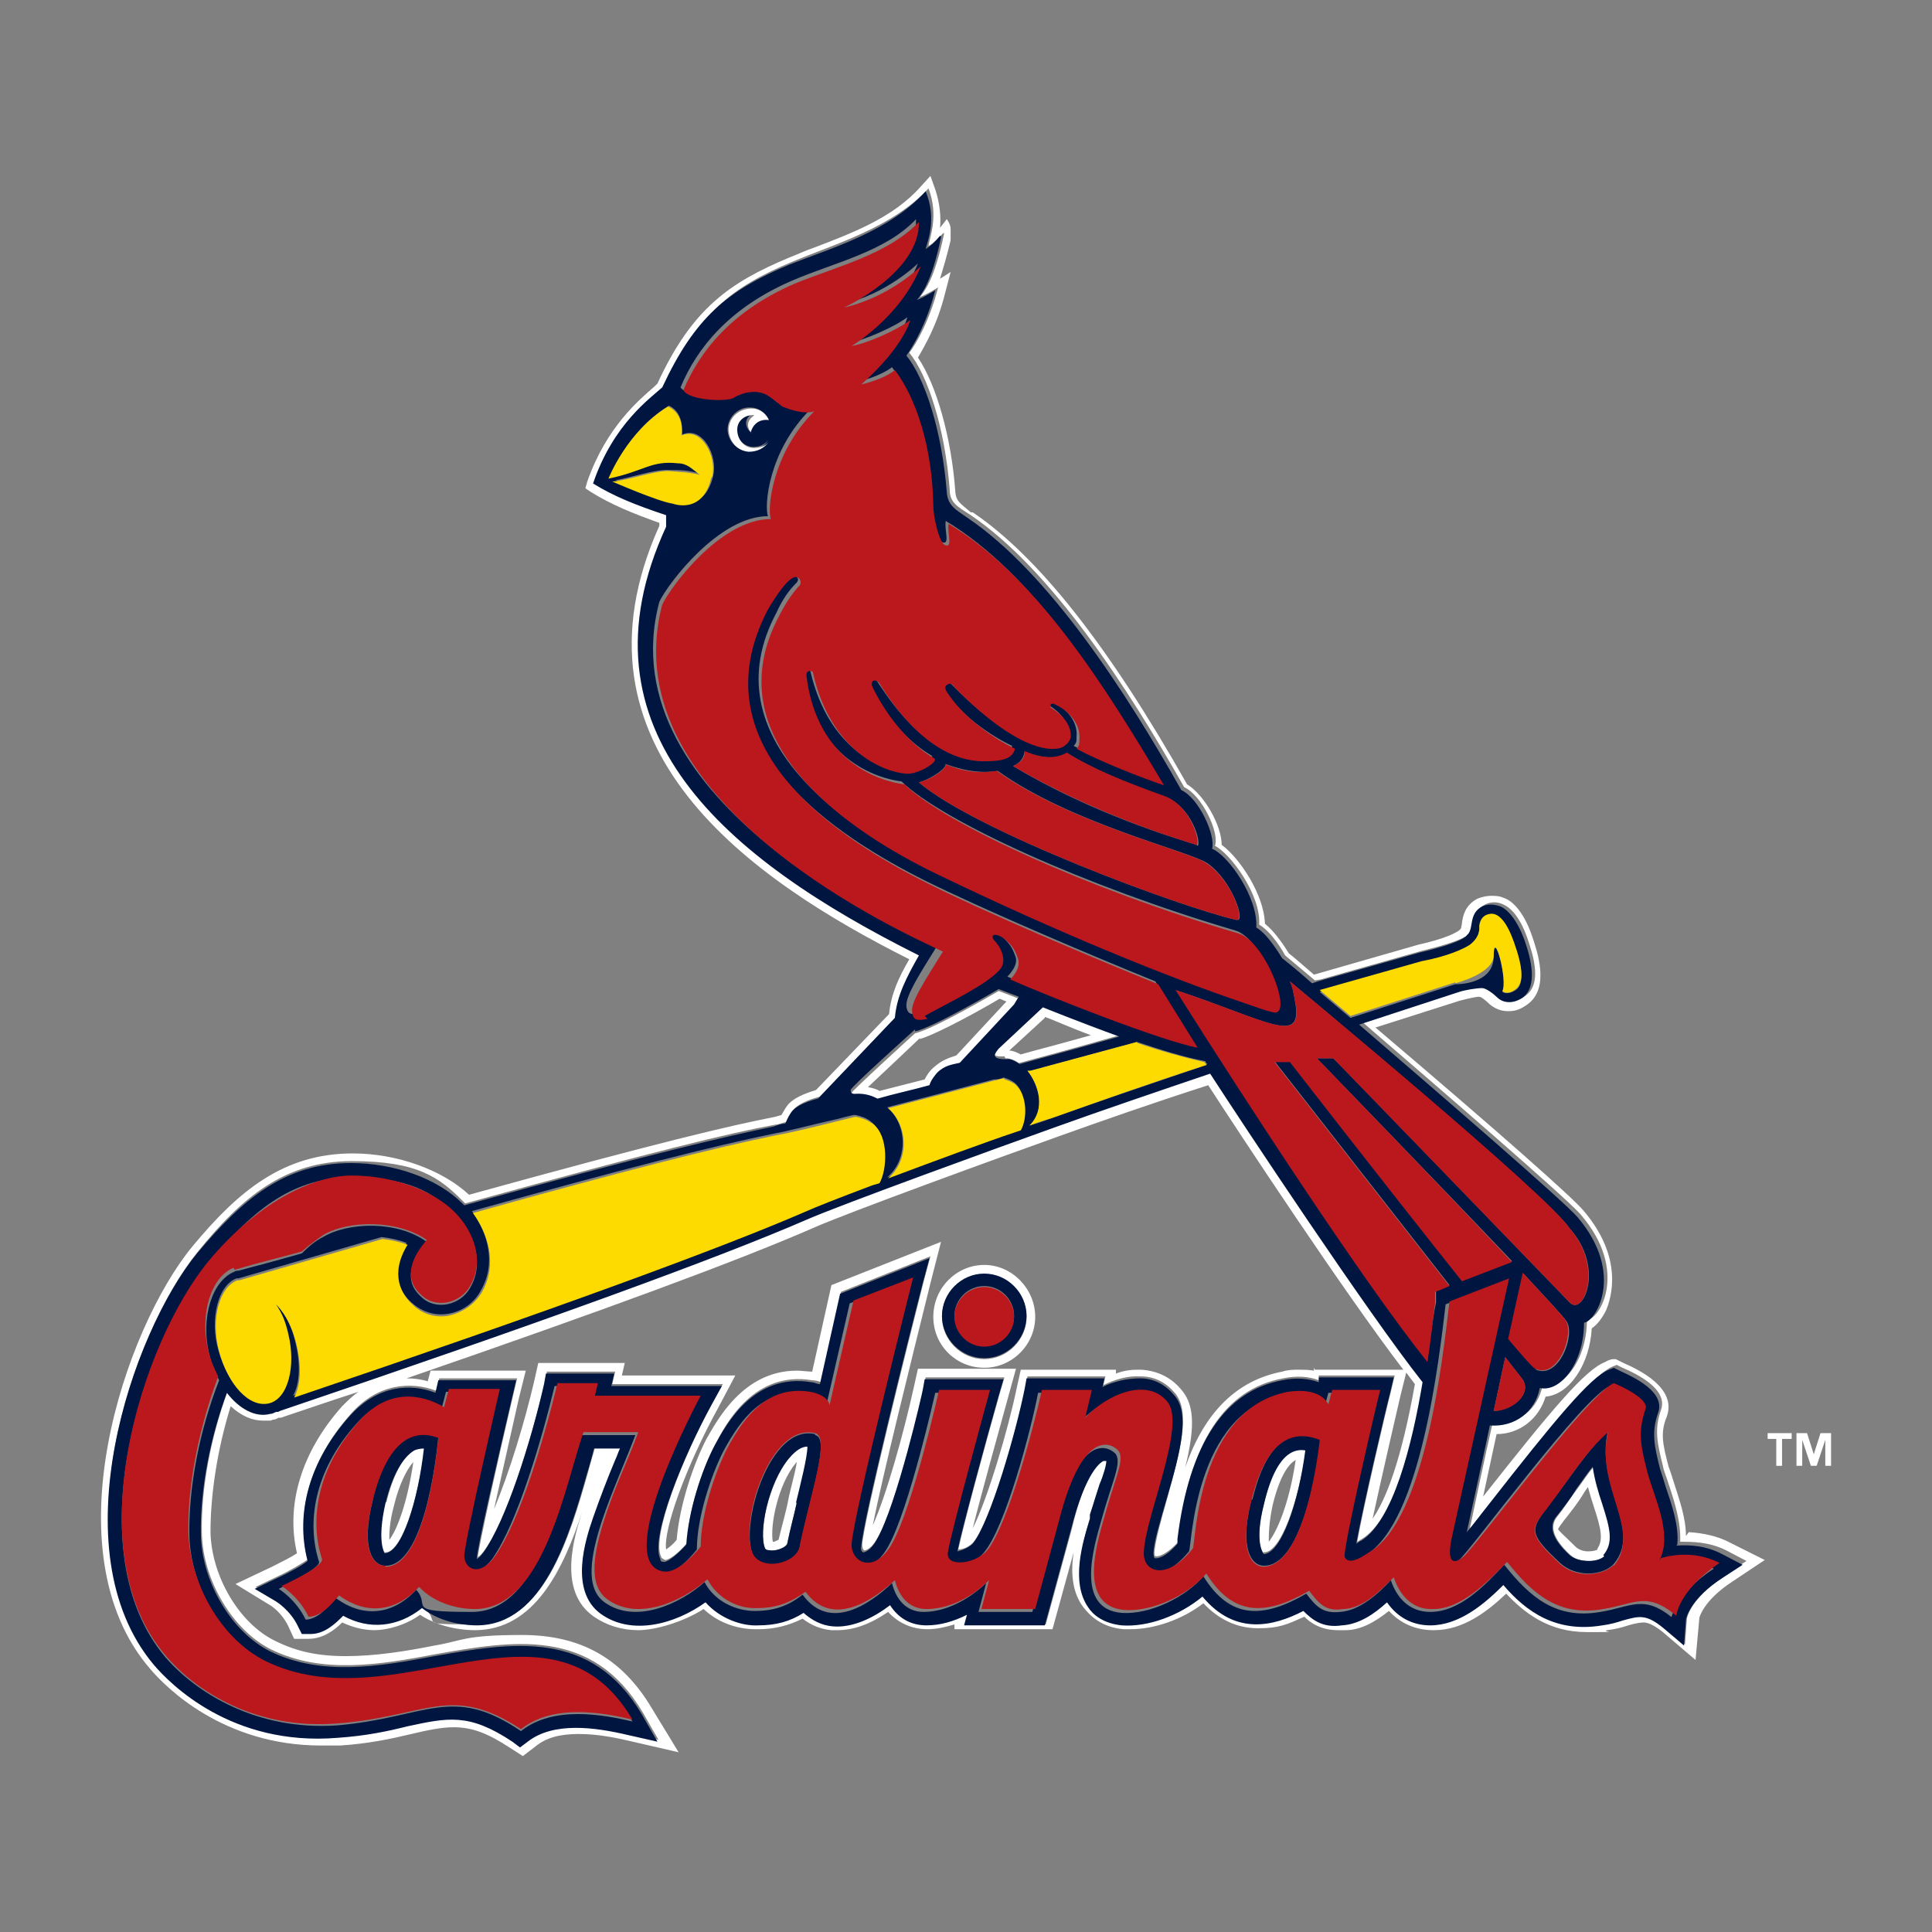 <svg viewBox="0 0 201 201" version="1.1" xmlns="http://www.w3.org/2000/svg">
  <rect x="0" y="0" width="201" height="201" fill="#808080" stroke="none"/>
  <defs>
    <style>
      .cls-1 {
        fill: none;
      }

      .cls-2 {
        fill: #001641;
      }

      .cls-3 {
        fill: #fff;
      }

      .cls-4 {
        fill: #fddb00;
      }

      .cls-5 {
        fill: #bb181d;
      }
    </style>
  </defs>
  
  <g>
    <g id="Layer_2">
      <g id="Layer_1-2">
        <g id="st._louis_cardinals">
          <path d="M132.4,156.6c-.5,1.9-.5,3.1-.4,3.7.8-.9,2.1-3.8,2.8-8.5-.6.4-1.5,1.4-2.4,4.7h0Z" class="cls-1"></path>
          <path d="M165.3,154.8c-.1.2-.3.4-.4.6-.7.9-1.4,1.9-2.1,2.9-.3.3-.6.7-.6.9,0,.2.9.9,1.8,1.8.3.3.8.5,1.3.5s.9-.1,1-.2c.6-.9.4-2-.4-4.4-.2-.6-.4-1.3-.6-2h0Z" class="cls-1"></path>
          <path d="M96.1,112.3c.2-.4.5-.9,1-1.3.8-.7,1.4-.9,2.3-1.1h0c0,0,5.2-5.6,5.2-5.6l-.7-.3c-1.5.9-6.4,3.6-8.3,4.2-1.8,1.6-4.2,3.8-5.4,5.1.5,0,.9.2,1.2.4,1.5-.4,3.1-.8,4.7-1.2h0Z" class="cls-1"></path>
          <path d="M40.5,160.2c.7-1.1,1.8-3.9,2.5-8.1-.8.8-1.5,2.4-2,4.5-.5,1.9-.5,3-.5,3.6Z" class="cls-1"></path>
          <path d="M113.5,107.7c-2.2-.8-4-1.5-4.8-1.9l-3.7,3.4c.4,0,.8.2,1.2.4,1-.3,3.4-.9,7.3-2h0Z" class="cls-1"></path>
          <path d="M80.3,160.4h0c.3,0,.5-.1.6-.2.3-1.4.6-2.7,1-4.1.3-1.1.7-2.7.9-4,0,0,0,0-.1.1-2,2.3-2.8,6.6-2.4,8.2h0Z" class="cls-1"></path>
          <path d="M110.3,118.1c-5.6,2-22.4,8.1-25.7,9.6-7.7,3.4-21.8,8.6-42.2,15.6h0c.7,0,1.5,0,2.2.3l.3-1.1h9.9l-.7,2.8c-1,4.4-2,8.5-2.6,11.6,1.6-3.8,3.2-9,4.2-13.4l.4-1.8h9l-.3,1.3h11.8l-1.8,3.4c-3.3,6-5.7,12.6-5.4,14.7.3-.2.7-.5,1.1-1,.2-3.7,1.7-8,3.1-10.5,1-1.9,3.8-7.1,9.4-7.1s1.1,0,1.6.1c0,0,0,0,0,0l2-9,11.4-4.5-1.1,4.3c-2.1,8.1-5,20.1-6,25.2,1.4-3,3.1-9.5,4.3-14.5l.4-1.8h10.2l-.8,2.9c-1.1,4-2.8,10-3.7,13.7,1.6-3,3.7-10.3,4.6-14.7l.4-1.8h10v.4c.7-.2,1.5-.4,2.2-.4h.3c1.8,0,3.3.8,4.3,2.2,1.4,1.7,1.2,4.3.3,8,1.9-5.8,5.3-9.1,10-10,.6-.1,1.1-.2,1.7-.2s1,0,1.5.1v-.3h9.3c-6.1-8.2-17.1-24.9-20.2-29.6-6.2,2.1-11.2,3.8-15.5,5.3h0ZM102.4,142.3c-2.9,0-5.3-2.4-5.3-5.3s2.4-5.4,5.3-5.4,5.3,2.4,5.3,5.4-2.4,5.3-5.3,5.3Z" class="cls-1"></path>
          <path d="M147.2,144c-.3-.4-.6-.8-.9-1.2l-.6,2.4c-.3,1.3-1.9,8.2-2.9,12.8,1.4-2,3-6,4.4-14h0Z" class="cls-1"></path>
          <path d="M88.9,114c1.2,0,2,.2,2.4.5,1.8-.5,3.7-.9,5.4-1.4.2-.4.5-1,.9-1.4.6-.6,1.1-.7,2.1-.9.2,0,.3-.2.4-.3l5.4-5.8.3-.5.2-.3-2.1-.8s-6.8,4-8.7,4.4c0,0-6.7,6.1-6.7,6.3,0,.3.3.4.4.4h0ZM95.7,108.1c2-.6,6.8-3.3,8.3-4.2l.7.3-5.2,5.6h0c-.9.3-1.5.5-2.3,1.2-.5.4-.8.9-1,1.3-1.6.4-3.1.8-4.7,1.2-.3-.2-.7-.3-1.2-.4,1.3-1.2,3.6-3.4,5.4-5.1h0Z" class="cls-3"></path>
          <path d="M104.6,110.1c.5,0,1,.2,1.4.5.7-.2,4.2-1.1,10.5-2.9-4.4-1.5-8.1-3.1-8.1-3.1l-4.6,4.3c-.4.4-1,1.1.7,1ZM108.7,105.8c.9.3,2.6,1.1,4.8,1.9-3.9,1.1-6.3,1.7-7.3,2-.4-.2-.8-.4-1.2-.4l3.7-3.4h0Z" class="cls-3"></path>
          <path d="M134.4,151c-1.2.6-2.2,2.4-2.9,5.4-1,3.9-.2,5-.1,5.1,0,0,0,0,.1,0,1.8,0,3.6-5.4,4.4-10.8-.5,0-1,0-1.4.2h0ZM132,160.3c0-.6,0-1.8.4-3.7.8-3.3,1.8-4.4,2.4-4.7-.7,4.7-2,7.5-2.8,8.5h0Z" class="cls-3"></path>
          <path d="M40.1,156.3c-1,3.9-.2,5.1-.1,5.2,0,0,0,0,.1,0,1.7,0,3.4-5.5,4.1-10.9-.5,0-.8.1-1,.2-1.2.6-2.3,2.6-3,5.5h0ZM40.5,160.2c0-.6,0-1.8.5-3.6.5-2.1,1.3-3.7,2-4.5-.6,4.2-1.7,7.1-2.5,8.1Z" class="cls-3"></path>
          <path d="M165.8,152.6c-.6.7-1.1,1.5-1.7,2.3-.7.9-1.3,1.9-2.1,2.9-.8,1-.4,2.3,1.3,3.9.5.5,1.2.7,2.1.7.6,0,1.3-.2,1.6-.5,1-1.3.6-2.8-.1-5.3-.4-1.2-.8-2.5-1-3.9h0ZM166.2,161.2c-.1.1-.5.2-1,.2-.5,0-1-.2-1.3-.5-.9-.9-1.7-1.6-1.8-1.8,0-.1.3-.5.6-.9.8-1,1.5-1.9,2.1-2.9.1-.2.3-.4.4-.6.2.7.4,1.4.6,2,.8,2.4,1,3.5.4,4.4h0Z" class="cls-3"></path>
          <path d="M82.1,151.7c-2.2,2.7-3.2,7.8-2.5,9.4.1.3.6.3.9.2.8,0,1.3-.5,1.4-.7.3-1.5.7-2.9,1-4.3.5-2.1,1.2-4.8,1.2-5.9-.6,0-1.3.4-1.9,1.2h0ZM82.9,152.1c-.2,1.3-.7,2.9-.9,4s-.7,2.8-1,4.1c-.1,0-.3.2-.6.2h0c-.3-1.6.5-5.9,2.4-8.2,0,0,0,0,.1-.1h0Z" class="cls-3"></path>
          <path d="M175.4,159.8c0-1.9-.7-3.8-1.2-5.4-.2-.6-.4-1.3-.6-1.8-.6-2.3-.9-3.5-.2-5.2,1.1-3-2.9-4.9-4.5-5.6l-.8-.4h-.2c-.1,0-.4,0-.9.3-2.1.8-5.6,5-12.7,14l1.4-6.5c2.4,0,4.4-1.6,5.1-3.9,2.5-.2,4.6-3.4,4.8-7.1.6-.4,1.1-1.1,1.5-1.9.5-1.2,1.9-5.4-2.4-10.4-1.2-1.4-8.4-7.8-21.6-19l8.8-2.8c.8-.2,1.6-.4,2-.4.2,0,.7.4,1.1.8.5.4,1.1.7,1.9.7s1.3-.2,2-.7c2.4-1.7,1-5.6.5-7.1-1-2.9-2.3-3.8-3-4-.4-.2-.9-.2-1.3-.2s-.9.1-1.4.3c-1.3.7-1.5,1.8-1.6,2.5,0,.2-.1.5-.1.6l-.2.2h0c-.3.2-1.2.8-4.3,1.5l-10.8,3.1c-1.4-1.2-2.3-2-2.6-2.2-.5-.8-1.4-2.2-2.5-3.1-.1-3.1-2.7-6.9-4.5-8.2,0-2-1.8-5.2-3.6-6.3-8.2-14.5-15.5-23.7-22.3-28.3h-.2c-1.2-1-1.5-1.2-1.6-2-.4-5.8-2-11.3-3.9-14.1.7-1.2,2-3.4,2.8-6.6l.6-2.3-1.1.7c.3-1,.7-2.3,1.1-4,0,0,0-.7,0-1.2s-.4-1-.4-1c0,0-.7.9-.7.9.1-1.1,0-2.5-.5-4l-.5-1.4-1,1.1c-2.9,3.3-7.3,4.9-11.2,6.4-.9.3-1.7.7-2.5,1-6.2,2.6-10.1,5.3-13.7,13.1,0,0-.2.2-.3.3-1.6,1.4-5,4.2-7,9.9l-.2.7.6.4c2.1,1.3,4.3,2.2,7.1,3.2,0,.1,0,.2,0,.3-10.4,23.1,9.5,36.8,26,45.1-1.1,1.9-1.9,3.6-2.1,5.7l-7.6,7.9c-.6.2-2,.6-2.8,1.4-.3.3-.5.7-.8,1.2l-.7.2c-4.6.9-11.9,2.6-31.8,8.1-2.8-2.6-7.5-4.3-12.1-4.3-7.2,0-11.9,3.9-16.7,9.7-7,8.5-14.9,31.7-4.4,43.9,1.6,1.9,7.6,8,17.8,8s1.3,0,2,0c3-.2,5.3-.7,7.4-1.2,1.7-.4,3.1-.7,4.4-.7,1.9,0,3.5.6,5.8,2.1l1.4.9,1.3-1c1.1-.9,2.5-1.3,4.5-1.3s3.9.4,5.2.7l5.2,1.2-2.8-4.6c-3.1-5.2-7.4-7.6-13.5-7.6s-6.1.6-9.1,1.1c-3,.6-6.2,1.1-9.2,1.1s-5.2-.5-7.4-1.6c-3.7-1.8-6.6-6.7-6.7-11.3,0-3.9.7-8.6,2.1-13.1,1.1,1,2.2,1.5,3.4,1.5s.6,0,1-.1c.2,0,.4-.1.6-.2.2,0,.3,0,.5-.1,2.7-.9,5.3-1.8,7.8-2.6-.6.4-1.1.9-1.7,1.5-4.2,4.7-5.9,10.2-4.7,15.3-.6.4-1.6.9-2.6,1.4l-3.8,1.8,3.6,2.2c.2.1,1.3.9,1.9,2.2l.6,1.3h1.5c1.5,0,2.7-.9,3.5-1.7,1.1.5,2.2.8,3.4.8s3.2-.5,4.7-1.6c2.3,1.5,4.9,1.6,5.7,1.6,6.2,0,9.2-6.3,11.2-12.4-.8,2.5-2.7,8.3,1.2,11,1.3.9,2.9,1.4,4.6,1.4s4.6-.8,6.8-2.2c1.7,1.6,3.8,2.1,5.4,2.1h.3c1.7,0,3.2-.4,4.6-1.1.9.7,1.9,1.1,3,1.2.2,0,.4,0,.6,0,1.7,0,3.4-.6,5.3-1.9,1,1.1,2.4,1.8,4.1,1.8.9,0,1.8-.2,2.8-.5v.5c-.1,0,10.2,0,10.2,0l2.2-8c-.3,2-.2,4.1,1,5.7.7.9,1.9,2.1,4.2,2.3.2,0,.5,0,.7,0,2.5,0,5.4-1,7.6-2.7,1.6,1.7,3.5,2.6,5.7,2.6s3-.4,4.8-1.2c.7.7,1.8,1.4,3.5,1.4s.6,0,.8,0c1.5,0,3-.8,4.5-2,1.2,1.3,2.8,2,4.6,2h.1c3,0,5.5-1.9,7.5-3.8,1.9,2,4.4,4,8.4,4s1.4,0,2.1-.2c.9-.1,1.6-.3,2.2-.5.7-.2,1.2-.3,1.6-.3s1,.2,2,1l3.4,2.9.4-4.4s.4-1.8,3.5-3.8l3.3-2.2-3.6-1.8c-1.3-.7-2.8-1-4.3-1.1h0ZM179.4,164c-3.6,2.3-3.9,4.4-3.9,4.4l-.2,2.7-2-1.7c-1.9-1.6-2.6-1.4-4.4-.9-.6.2-1.3.3-2.1.5-4.8.8-7.8-1.4-10.3-4.2-2,2-4.5,4.2-7.6,4.2-1.9,0-3.4-.8-4.5-2.4-1.4,1.2-2.9,2.3-4.7,2.4-2,.3-3.2-.6-4-1.5-3.1,1.6-7.2,2.6-10.5-1.5-2.4,2-5.7,3.2-8.4,3-2-.2-3-1.1-3.5-1.9-1.8-2.6-.6-6.7.1-9.2v-.4c.5-1.3.8-2.4,1.1-3.2.3-.9.7-2,.7-2.4,0,0-.2,0-.3,0-.3,0-1.9.8-3.4,7.2l-2.7,9.9h-8.4l.3-1.1c-1.4.7-2.8,1.1-4.2,1.1-1.7,0-3-.8-3.8-2.1-1.7,1.3-3.8,2.4-6,2.2-1.1-.1-2.2-.6-3-1.4-1.4.8-2.9,1.2-4.7,1.3-1.7,0-4-.7-5.5-2.4-3.2,2.3-7.7,3.5-10.9,1.2-3.3-2.4-1.5-7.7-.8-10,.7-2.1,1.5-4.1,2.3-6,.2-.4.3-.8.5-1.2h-2.7c-.2.8-.5,1.6-.7,2.5-1.9,6.7-4.6,15.9-11.5,15.9s-3.5-.1-5.7-1.8c-2.5,2-5.5,2.3-8.2.8-.8.8-1.9,1.8-3.4,1.8h-.9s-.4-.8-.4-.8c-.8-1.7-2.3-2.6-2.3-2.6l-2.2-1.3,2.3-1.1c1.3-.6,2.6-1.4,3.2-1.8-1.4-4.9.2-10.4,4.4-15.1,2.8-3.2,6.3-3.4,8.9-2.4l.3-1.3h8.1l-.4,1.7c-1.7,7.2-3.5,15.4-3.7,16.9.2-.1.4-.3.7-.7,2.3-3.2,4.8-11.3,6.3-17.5l.2-1.1h7.1l-.3,1.3h11.5l-1.1,2c-2.9,5.3-6.4,13.8-5.3,16,0,.1.2.2.4.3.4,0,1.4-.7,2.3-1.8.1-3.4,1.6-7.8,3-10.4,1.1-2.1,4-7.5,10-6.5.3,0,.7.1.9.2l2.1-9.4,9.3-3.7-.7,2.6c-1.7,6.7-6.2,24.7-6.4,27.4,0,.3.1.5.2.6.2,0,.8-.2,1.4-1.3,2.1-3.6,4.8-15.5,4.8-15.6l.2-1.1h8.2l-.5,1.7c-1.5,5.3-3.8,13.8-4.3,16.2.5,0,1.2-.3,1.6-.8,1.8-2.2,4.5-11.6,5.4-16.1l.2-1.1h8.1l-.2.9c1.2-.6,2.6-1,3.9-.9,1.5,0,2.7.7,3.6,1.8,1.5,1.9.6,5.6-.9,11-.6,2.1-1.2,4.3-1.3,5.5,0,.1,0,.4.1.4.3.1,1.2-.2,2.4-1.5,0-.1,0-.3,0-.5,1.2-9.8,4.8-15.4,10.9-16.5,1.4-.3,2.7-.2,3.7.2v-.5h7.9l-.4,1.7c-.4,1.5-2.8,11.7-3.5,15.6.1,0,.3-.2.5-.3,3.3-2,5.3-9.9,6.4-16.5-5.7-7.2-18.8-27.1-22.1-32.1-5.5,1.9-11.2,3.8-16.2,5.6-5.6,2-22.4,8.1-25.8,9.6-9.2,4-27.7,10.7-54.8,19.9-.1,0-.3,0-.4.1-.2,0-.4.1-.6.2-1.5.4-3.2-.5-4.5-2.2-1.7,4.6-2.8,10-2.7,14.8.1,4.9,3.2,10.1,7.2,12.1,5.3,2.6,11.3,1.6,17.1.5,8-1.4,16.3-2.9,21.6,6.1l1.6,2.8-3.1-.7c-3.4-.8-7.7-1.4-10.4.7l-.8.6-.8-.6c-4.5-3-6.8-2.5-10.9-1.6-2,.4-4.3.9-7.3,1.2-11,.8-17.4-5.6-19.1-7.6-10.1-11.9-2.3-34.5,4.5-42.8,4.6-5.7,9.1-9.4,16-9.4s9.1,1.7,11.6,4.2c0,0,.1.1.2.2,19.6-5.4,27.4-7.3,32.3-8.2.3,0,.7-.2,1.2-.3.2-.4.4-1,.8-1.4.8-.8,2.6-1.2,2.6-1.2l8-8.4c.1-2.3,1.2-4.1,2.5-6.5-20-10-36.1-23.3-26.3-44.6,0-.1,0-1.2,0-1.2-3.2-1.1-5.5-2-7.5-3.3,2.1-6.1,6-8.9,7.2-10,3.4-7.4,6.8-10.2,13.3-12.9,4.3-1.8,10.3-3.5,14.1-7.6,1.1,2.9.1,5.1,0,6,1.2-.7,1.7-1.8,1.6-1.2-1,4.8-2.1,6-2.5,6.5.8-.3,1.9-1,1.9-1-.9,3.5-2.3,5.9-3,6.8,1.9,2.3,3.7,7.8,4.2,14.2,0,1.4.8,1.8,2.2,2.7,8.4,5.7,16.3,17.9,22.2,28.3,1.8.8,3.7,4.7,3.2,6.1,1.6.8,4.8,5.1,4.6,8.2.9.5,2,1.9,2.7,3.2,0,0,1.2,1,3.1,2.6h0s.6-.1.6-.1l10.6-3c4.6-1.1,4.9-1.8,4.9-1.8.8-.6.1-2.2,1.6-3,.6-.3,1.3-.3,1.9,0,.7.3,1.7,1.2,2.5,3.5.7,2,1.5,4.8-.2,6-1.2.9-2.3.4-2.6,0-.4-.4-1.2-1-1.6-1-.6,0-1.8.2-2.4.4l-10.4,3.3h0c8.6,7.4,21.1,18.2,22.7,20,5.2,6,1.9,11.1.7,11,0,4.1-2.4,7.3-4.6,6.8-.5,2.5-2.5,4.2-5.2,3.9-.7,3-2,9.2-2.4,11.1.6-.8,1.5-1.9,2.3-2.9,6.9-8.7,10.7-13.2,12.5-14,0,0,.5-.2.5-.2l.6.3c1.4.6,4.8,2.2,4,4.4-.7,2-.4,3.4.2,5.8.1.6.4,1.2.6,1.9.6,1.8,1.3,4,1.2,6,1.3,0,3,0,4.8.9l2.1,1.1-2,1.3h0ZM136.7,142.3v.3c-.6-.1-1.1-.1-1.6-.1s-1.1,0-1.7.2c-4.7.9-8.1,4.2-10.1,10,.9-3.7,1.1-6.3-.3-8-1.1-1.4-2.6-2.1-4.3-2.2h-.3c-.8,0-1.5.1-2.3.4v-.4c0,0-9.9,0-9.9,0l-.4,1.8c-.9,4.4-3.1,11.8-4.6,14.7.9-3.6,2.6-9.7,3.7-13.7l.8-2.9h-10.2l-.4,1.8c-1.1,5-2.9,11.4-4.3,14.5,1-5.1,4-17.1,6-25.2l1.1-4.3-11.4,4.5-2,9s0,0,0,0c-.5,0-1.1-.1-1.6-.1-5.6,0-8.3,5.2-9.4,7.1-1.3,2.5-2.8,6.8-3.1,10.5-.4.5-.8.8-1.1,1-.3-2.1,2.1-8.7,5.4-14.7l1.8-3.4h-11.8l.3-1.3h-9l-.4,1.8c-1,4.3-2.6,9.6-4.2,13.4.7-3.1,1.6-7.2,2.6-11.6l.7-2.8h-9.9l-.3,1.1c-.7-.2-1.4-.3-2.2-.3h0c20.3-7,34.4-12.2,42.2-15.6,3.3-1.5,20.1-7.6,25.7-9.6,4.2-1.5,9.3-3.3,15.5-5.3,3.1,4.8,14.1,21.5,20.3,29.6h-9.2ZM146.3,142.8c.3.4.6.8.9,1.2-1.4,7.9-3,12-4.4,14,1-4.6,2.6-11.5,2.9-12.8l.6-2.4h0Z" class="cls-3"></path>
          <path d="M130.2,156c-1.3,5.1,0,6.9,1.3,6.9,4.5,0,5.9-13.2,5.9-13.2-4.4-1.7-6.2,2.6-7.1,6.3h0ZM131.5,161.6s0,0-.1,0c0-.1-.9-1.2.1-5.1.7-3,1.7-4.8,2.9-5.4.4-.2.9-.3,1.4-.2-.7,5.4-2.5,10.8-4.4,10.8h0Z" class="cls-2"></path>
          <path d="M174.5,160.7c.2-2-.6-4.2-1.2-6-.2-.7-.4-1.3-.6-1.9-.6-2.4-.9-3.8-.2-5.8.8-2.2-2.5-3.7-4-4.4l-.6-.3-.5.2c-1.9.7-5.7,5.3-12.5,14-.8,1-1.6,2.1-2.3,2.9.4-1.9,1.8-8.2,2.4-11.1,2.6.2,4.7-1.4,5.2-3.9,2.2.5,4.6-2.7,4.6-6.8,1.1,0,4.4-5-.7-11-1.6-1.8-14.1-12.6-22.7-20h0s10.4-3.4,10.4-3.4c.6-.2,1.8-.4,2.4-.4.4,0,1.2.6,1.6,1,.4.4,1.4.8,2.6,0,1.6-1.2.9-4,.2-6-.8-2.2-1.8-3.2-2.5-3.5-.6-.2-1.2-.3-1.9,0-1.5.8-.8,2.4-1.6,3,0,0-.2.7-4.9,1.8l-10.6,3-.6.2h0c-1.9-1.7-3.1-2.6-3.1-2.6-.8-1.3-1.8-2.7-2.7-3.2.2-3.1-2.9-7.5-4.6-8.2.4-1.4-1.4-5.3-3.2-6.1-5.8-10.3-13.8-22.6-22.2-28.3-1.3-.9-2.1-1.3-2.2-2.7-.5-6.4-2.3-11.9-4.2-14.2.7-1,2.1-3.3,3-6.8,0,0-1.1.7-1.9,1,.4-.5,1.5-1.7,2.5-6.5,0-.6-.4.5-1.6,1.2.2-.8,1.2-3.1,0-6-3.8,4.2-9.8,5.9-14.1,7.6-6.5,2.7-9.9,5.5-13.3,12.8-1.2,1.1-5.1,3.8-7.2,10,2.1,1.3,4.3,2.2,7.6,3.3,0,0,0,1,0,1.2-9.8,21.3,6.3,34.6,26.3,44.6-1.3,2.3-2.3,4.2-2.5,6.5l-8,8.4s-1.8.4-2.6,1.2c-.3.3-.6.9-.8,1.4-.5,0-.9.2-1.2.3-4.8,1-12.7,2.8-32.2,8.2,0,0-.1-.1-.2-.2-2.6-2.6-7.1-4.2-11.6-4.2-6.9,0-11.3,3.8-16,9.4-6.8,8.3-14.5,30.9-4.5,42.8,1.7,2,8.1,8.5,19.1,7.6,3-.2,5.3-.7,7.3-1.2,4.2-.9,6.4-1.4,10.9,1.6l.8.6.8-.6c2.7-2.1,7-1.5,10.4-.7l3.1.7-1.6-2.8c-5.3-9-13.6-7.5-21.6-6.1-5.8,1.1-11.8,2.1-17.1-.5-4-2-7.1-7.2-7.2-12.1-.1-4.8,1-10.2,2.7-14.8,1.3,1.7,3,2.6,4.5,2.2.2,0,.4-.1.6-.2.1,0,.3,0,.4-.1,27.2-9.2,45.6-15.9,54.8-19.9,3.4-1.5,20.2-7.6,25.8-9.6,5-1.8,10.6-3.7,16.2-5.6,3.3,5.1,16.4,24.9,22.1,32.1-1.1,6.6-3.1,14.5-6.4,16.5-.1,0-.3.2-.5.3.7-3.9,3.1-14.1,3.5-15.6l.4-1.7h-7.8v.5c-1.1-.4-2.4-.5-3.8-.2-6,1.1-9.7,6.7-10.9,16.5,0,.2,0,.4,0,.5-1.2,1.4-2.1,1.6-2.4,1.5,0,0-.1-.3-.1-.4,0-1.2.7-3.4,1.3-5.5,1.6-5.4,2.5-9.1.9-11-.9-1.1-2.1-1.8-3.6-1.8-1.3,0-2.7.3-3.9.9l.2-.9h-8.1l-.2,1.1c-.9,4.5-3.6,13.9-5.4,16.1-.4.4-1.1.7-1.6.8.5-2.4,2.8-10.9,4.3-16.2l.5-1.7h-8.2l-.2,1.1c0,.1-2.7,12-4.8,15.6-.6,1.1-1.2,1.3-1.4,1.3-.1,0-.3-.3-.2-.6.2-2.8,4.7-20.8,6.4-27.4l.7-2.6-9.3,3.7-2.1,9.4c-.3,0-.6-.2-.9-.2-6-1-8.9,4.5-10,6.5-1.4,2.6-2.8,7-3,10.4-.9,1-1.9,1.8-2.3,1.8-.3,0-.4-.1-.4-.3-1.1-2.2,2.4-10.7,5.3-16l1.1-2h-11.5l.3-1.3h-7.1l-.2,1.1c-1.4,6.2-4,14.3-6.3,17.5-.3.4-.5.6-.7.7.1-1.5,2-9.6,3.7-16.9l.4-1.7h-8.1l-.3,1.3c-2.6-1-6-.8-8.9,2.4-4.2,4.7-5.7,10.1-4.4,15.1-.6.5-1.9,1.2-3.2,1.8l-2.3,1.1,2.2,1.3s1.5.9,2.3,2.6l.4.8h.9c1.5,0,2.6-1.1,3.4-1.9,2.7,1.5,5.7,1.2,8.2-.8,2.2,1.7,4.9,1.8,5.7,1.8,6.9,0,9.6-9.2,11.5-15.9.3-.9.5-1.7.7-2.5h2.7c-.2.4-.3.8-.5,1.2-.8,1.9-1.6,4-2.3,6-.8,2.3-2.5,7.6.8,10,3.2,2.3,7.7,1.1,10.9-1.2,1.5,1.7,3.8,2.5,5.5,2.4,1.8,0,3.3-.4,4.7-1.3.9.8,1.9,1.3,3,1.4,2.1.2,4.3-.9,6-2.2.9,1.4,2.2,2.1,3.8,2.1,1.4,0,2.8-.4,4.2-1.1l-.3,1.1h8.4l2.7-9.9c1.6-6.3,3.2-7.1,3.4-7.2.1,0,.2,0,.3,0,0,.4-.3,1.5-.7,2.4-.3.9-.6,1.9-1,3.2v.4c-.8,2.5-2,6.6-.2,9.2.5.8,1.6,1.7,3.5,1.9,2.7.2,6-1,8.4-3,3.4,4.1,7.4,3.1,10.5,1.5.9.9,2,1.8,4,1.5,1.8-.1,3.4-1.2,4.7-2.4,1.1,1.6,2.7,2.4,4.5,2.4,3,0,5.6-2.2,7.6-4.2,2.4,2.8,5.5,5,10.3,4.2.8-.1,1.5-.3,2.1-.5,1.8-.5,2.5-.7,4.4.9l2,1.7.2-2.7s.3-2.1,3.9-4.4l2-1.3-2.1-1.1c-1.7-.9-3.4-1-4.8-.9h0ZM155.4,146.8l1.2-5.6,1.8,2.3c1,1.5-1,3.2-3,3.3h0ZM159.8,142.4c-.2-.1-1.3-1.3-2.8-3.1l1.5-6.8c2.4,2.6,4.2,4.5,4.5,5,.9,1.4-.8,6-3.2,5h0ZM147.9,100.1c2.8-.6,4.5-1.3,5-1.7,1.1-.8,1-1.9,1-1.9,0,0,0-1.1,1-1.3.8-.2,1.8.4,2.6,2.9.9,2.5,1.1,4.3.2,4.9s-1.4.2-1.4.2c.6-1.1-.9-6.7-.9-3.7s-4,2.9-4,2.9l-10.9,3.5-3.2-2.7,10.6-3h0ZM128.6,95.7c-6-1.4-27-9.2-33-14.3.8-.2,2.7-1.2,2.8-1.9,2.5.9,4.1.9,5.4.7,7.7,5.5,19.8,8.3,21.8,9.6,2.6,1.8,4,6.1,3.1,5.9h0ZM124.5,87.9c-1.9-.6-10.8-3.2-19.1-8.2.9-.4,1.1-1,1.2-1.5,2.3.9,3.6.7,4.5.2,2.4,1.5,5.9,3,10.1,4.5,2.8,1,3.8,4.8,3.4,5.1ZM63.8,50c1.5-.2,4.3-1.2,5.8-1.1,1.1,0,2,0,3.3.4-.8-.6-1.3-1.1-2.3-1.2-2.9-.2-3.5.8-7.2,1.6,0,0,1.9-4.9,6.2-7.5,1.7.8,1.3,3,1.4,3,2.1-.9,3.7,2.2,3.2,4.3-.9,3.9-4,2.7-4,2.7-1.5-.2-6.3-2.3-6.3-2.3h0ZM97.8,98.7c-3.1-1.5-34.8-15.2-29.2-36.1.9-1.9,6.2-8.9,11.3-8.9-.4-1,0-6.8,4.5-11.2-1,.2-2.3-.1-3.3-.5-.4-.2-.8-.7-1.6-1.2-1.1-.6-2.5-.3-3.5.3-.6.3-4.6.2-5.2-.8,1.7-4.1,5.1-8.3,11.6-11.1,4.4-1.9,9.7-3,12.9-6.4.2,5.3-7.8,8.9-7.8,8.9,4.8-1.1,8-4.3,8-4.3-2.1,5.3-7.2,8.3-7.2,8.3,1.6-.3,4.8-1.7,6.1-2.7,0,0-.6,2.8-5.1,6.7,0,0,2.2-.5,3.5-1.5,2.2,2.9,3.9,8,4,14.1,0,1.2.6,3.8,1.2,4.1.9.4.2-1.4.4-2.2,9.1,5.5,16.1,16.6,22.4,27.2-2.1-.6-6.5-2.4-9.1-3.8.3-.3.3-.5.3-.9.2-2-1.6-3.3-2.5-3.7-.2-.1-.4,0-.5,0s0,.3,0,.3c.5.3,2.2,1.3,2.1,3.1,0,.4-.7,1.1-1.6,1.2-2.2.2-5.9-1.7-10.5-6.4-.1-.1-.4-.4-.7-.3-.3.2-.2.4-.2.6,2.3,3.9,7.2,6.1,7.2,6.1-.3,1.3-2,1.4-3.5,1.3-5.7-.2-9.5-6.5-10.6-8.1-.2-.3-.4-.4-.6-.3-.2.1-.3.2-.2.5.2.5,2.4,5.2,6.5,7.6.5.3-1.5,1.6-2.8,1.6-2.3,0-7.9-2.2-9.8-10.4,0-.1-.1-.3-.4-.3-.3,0-.3.3-.3.5,1.1,9,7.7,11,10.2,11.3,4.2,4.1,19.1,10.9,34.7,15.5,2.9.8,5.9,8.9,3.6,8.2-.8-.2-1.9-.6-3.1-1-7.7-2.6-19.3-7.3-31.9-13.4-8.7-4.2-23.4-13.7-16.3-26.9.9-2,1.9-2.9,2.1-3.1,0,0,.2-.3.1-.4-.3-.9-1.2-.8-3.4,2.9-7.6,14.5,7.6,24,16.8,28.6,5.9,2.9,16.4,7.4,23.8,10.4l4.1,6.6c-3.8-.8-15.9-5.5-19.5-7.1,0,0,1.3-1.2.8-2.2-.3-.8-.5-1.2-1.5-2.1-1.1-.6-1.3-.2-.9.3.4.5,1.3,1.9.5,3-1.4,1.7-5.5,3.5-7.8,4.8-1,.2-1.5.2-1.6-.7-.1-1.1,1.4-3.4,3.2-6.3h0ZM76.6,44.6c0,1,.7,1.8,1.7,1.9.7,0,1.2-.2,1.6-.7-.4.7-1.2,1.1-2.1,1.1-1.2,0-2.2-1.2-2.1-2.4s1.2-2.2,2.4-2.1c.8,0,1.5.5,1.8,1.2-1.5-.2-1.9,1.3-1.9,1.3-1-1.2.3-1.9.3-1.9-.9-.1-1.7.5-1.8,1.5h0ZM116.6,107.8c-6.4,1.8-9.8,2.7-10.5,2.9-.5-.3-1-.6-1.4-.5-1.7,0-1.2-.6-.8-1.1l4.6-4.3s3.7,1.5,8.1,3.1ZM95.2,107.3c1.9-.4,8.7-4.4,8.7-4.4l2.1.8-.2.3-.3.5-5.4,5.8c-.1.1-.2.3-.4.3-.9.2-1.4.3-2.1.9-.4.4-.8,1-.9,1.4-1.8.5-3.7.9-5.4,1.4-.4-.2-1.2-.6-2.4-.5-.1,0-.4,0-.4-.4,0-.3,6.7-6.3,6.7-6.3h0ZM19.7,159.7c.1,5.2,3.3,11,7.9,13.3,13.4,6.6,29.7-8.3,38.2,6.1-3-.7-8.2-1.7-11.6,1-7.2-4.9-9.8-1.4-19.1-.6-8.5.6-14.8-3.5-17.9-7.1-9.3-11-2.5-32.5,4.5-41,4.9-5.9,9-8.9,14.9-8.9s8.4,1.5,10.7,3.8c1.9,1.9,3.2,5,1.6,7.7-1,1.8-3.6,2.4-5.1.9-2-1.8-.8-4,.6-5.7-3-2.2-8.1-2.1-10.8-.5-.8.4-1.5,1-2.2,1.7-2.1.6-4.3,1.2-6.6,1.8-.1,0-.3,0-.4.1-2.3.9-3.6,4.8-2.6,8.7.2.9.6,1.8,1,2.6-2,5.1-3.2,11-3.1,16.3h0ZM91.4,122.9c-.3.1-.7.2-.7.2-3.7,1.4-6.1,2.3-7.1,2.8-9,3.9-26.9,10.4-53.1,19.3.7-1.3.8-3.3.2-5.7-.7-2.9-2.1-4-2.1-4,.6.9.9,1.8,1.3,3.1.9,3.4,0,6.7-2,7.2-2,.5-4.3-2-5.2-5.4-.9-3.2,0-6.7,1.9-7.4,0,0,.1,0,.2,0l14.9-4.3c.9.1,1.8.3,2.6.6-2,3.1-.6,5.2.5,6.2,1,.9,2.3,1.4,3.7,1.2,1.5-.2,2.8-1.1,3.5-2.4,1.7-2.9.7-6.1-.9-8.3,15.4-4.3,25.2-6.8,31.6-8.1,1.2-.2,3.4-.8,6.5-1.5,0,0,.7-.2,1.6-.4h.2c.5.1,1.1.3,1.5.6,1.7,1.2,1.6,4.7.7,6.2h0ZM106.1,117.5l-.6.2c-3,1.1-8.4,3.1-13.2,4.8,2.3-2,2-5.6,0-7.3,1.9-.5,10.4-2.7,11.1-2.9.2,0,.6,0,1-.2.4.1.8.3,1.1.5,1.3,1,1.3,3.5.6,4.8h0ZM125.5,110.8c-6.2,2.1-11.5,3.9-16,5.5,0,0-1.3.5-2.4.8,1.7-1.6,1-4.1-.2-5.7,0,0,.2,0,.3,0l11.1-3c2.4.8,4.9,1.6,7.1,2,0,0,0,.1.2.3,0,0,0,0,0,0ZM122.3,103c9.7,3.2,13.4,6,12.4,1-.1-.6-.2-1.3-.5-1.9,0,0,27,22.5,29.1,25.7,3.7,4.1,1.4,9.2,0,7.7,0,0-24.6-25.5-24.6-25.4h-1.7s12.7,13.1,20.3,21.1l-5.2,2c-7.5-9.4-17.9-22.8-17.9-22.8h-1.6l18.2,23.3-1.4.6v1.2c-.3,1.4-.6,3.6-.9,6.1-6.7-8.4-18.5-26.5-26.2-38.7h0ZM174.1,168.4c-3.1-2.6-4.4-1.2-7.6-.7-4.6.8-7.3-1.5-10-4.9-2,2.1-4.6,4.9-7.7,4.9-2.2,0-3.5-1.5-4.1-3.3-1.1,1.2-3.2,3.2-5.3,3.3-1.8.2-2.5-.6-3.5-1.9-4.5,2.6-7.9,2.7-10.7-1.8-1.9,2.2-5.6,4-8.5,3.8-4.9-.4-2.9-6.9-2.1-9.7,1.1-4,2.1-5.8,1.5-6.8-.3-.4-3.6-3.3-6.3,7.5l-2.4,8.9h-5.6l.8-3c-1.9,1.8-4.3,3-6.5,3-1.9,0-2.9-1.4-3.3-3-2.3,2.2-6.5,5.1-9.3,1.2-1.5,1.2-3,1.7-5,1.7-1.8,0-4.1-.9-5.2-3-2.6,2.3-7.2,4.4-10.4,2.1-2.1-1.5-1.4-5-.3-8.4,1.1-3.3,2.7-6.8,3.5-9h-5.7c-2,5.9-4.1,18.4-11.3,18.4s-4.2-.6-5.8-2.3c-2.6,2.8-5.7,2.8-8.3.9-.2-.1-1.6,2.2-3.2,2.2-1-2.1-2.8-3.2-2.8-3.2,0,0,4.3-2.1,4.2-2.8-1.3-4-.6-9.4,3.9-14.4,3.4-3.9,7.3-2.3,8.8-1.4l.5-1.9h5.3s-3.7,15.9-3.7,17.4c0,1.4,1.7,2,3.2,0,2.7-3.8,5.3-13,6.5-18h4.2l-.3,1.3h10.9s-9.6,17.5-3.8,18.3c1.7.2,3.8-2.6,3.8-2.6,0-3.3,1.5-7.8,2.8-10.3,1.8-3.3,4.2-6.6,8.6-5.8,2,.3,2,1.4,2,1.4l2.5-10.9,6.2-2.4s-6.2,24.2-6.4,27.7c-.1,1.9,2.3,3.4,4.2,0,2.2-3.9,4.9-16,4.9-16h5.3s-4.3,15.3-4.4,17c-.1,1.5,2.9,1.1,4.1-.3,2.3-2.6,5-13,5.7-16.7h5.2l-.7,2.9c2.2-2.3,6.5-4.2,8.6-1.6,1.9,2.4-2.4,12-2.5,15.6,0,2.1,2.4,2.9,5.1-.4.3-.5.5-14.5,9.9-16.3,1.3-.2,3.4-.2,4.2,1.3l.4-1.5h5c0,.2-4,16.8-3.7,17.4.5,1,2.2-.3,2.7-.6,5.6-3.5,7.5-20.1,8.2-26l6.2-2.4-5.9,26.7c-.8,3.5.5,2.8,1.1,2.3,1.2-1,12.9-17,15.7-18.1.5.2,3.7,1.6,3.3,2.7-.9,2.5-.5,4.2.2,6.6.7,2.7,2.7,6.5,1.2,9.2,1.3-.4,3.7-.7,6.1.5-4.3,2.8-4.5,5.5-4.5,5.5h0Z" class="cls-2"></path>
          <path d="M84.8,149.2c-4.7-1.1-7.8,9.3-6.5,12.5.8,1.9,4.5,1.1,4.9-.7,1.2-5.8,3.2-11.4,1.6-11.7h0ZM82.9,156.3c-.3,1.4-.7,2.8-1,4.3,0,.2-.6.6-1.4.7-.3,0-.8,0-.9-.2-.7-1.6.3-6.8,2.5-9.4.7-.8,1.3-1.2,1.9-1.2,0,1.1-.7,3.8-1.2,5.9h0Z" class="cls-2"></path>
          <path d="M167.3,148.9c-2.2,2-3.9,4.8-6.4,8-1.7,2.3-1.8,2.7,1.4,5.7,1.6,1.5,4.4,1.4,5.6.1,3-3.6-2-8.2-.6-13.9h0ZM166.9,161.9c-.3.3-.9.5-1.6.5-.8,0-1.6-.2-2.1-.7-1.7-1.6-2.1-2.9-1.3-3.9.8-1,1.5-1.9,2.1-2.9.6-.8,1.1-1.6,1.7-2.3.2,1.4.6,2.7,1,3.9.8,2.5,1.2,4,.1,5.3h0Z" class="cls-2"></path>
          <path d="M38.8,156c-1.3,5.1,0,6.9,1.3,6.9,4.4,0,5.5-13.4,5.5-13.4-4-1.5-5.9,2.7-6.8,6.4h0ZM40.1,161.6s0,0-.1,0c0-.1-.8-1.2.1-5.2.7-2.9,1.8-4.8,3-5.5.2-.1.6-.2,1-.2-.6,5.4-2.3,10.9-4.1,10.9h0Z" class="cls-2"></path>
          <path d="M102.4,131.6c-2.9,0-5.3,2.4-5.3,5.4s2.4,5.3,5.3,5.3,5.3-2.4,5.3-5.3-2.4-5.4-5.3-5.4ZM102.4,141.4c-2.4,0-4.4-2-4.4-4.4s2-4.4,4.4-4.4,4.4,2,4.4,4.4-2,4.4-4.4,4.4Z" class="cls-3"></path>
          <path d="M102.4,132.5c-2.4,0-4.4,2-4.4,4.4s2,4.4,4.4,4.4,4.4-2,4.4-4.4-2-4.4-4.4-4.4ZM102.4,140c-1.7,0-3.1-1.4-3.1-3.1s1.4-3.1,3.1-3.1,3.1,1.4,3.1,3.1-1.4,3.1-3.1,3.1Z" class="cls-2"></path>
          <path d="M104.5,112.2c-.4,0-.8.2-1,.2-.7.2-9.2,2.4-11.1,2.9,2,1.7,2.3,5.3,0,7.3,4.8-1.8,10.2-3.8,13.2-4.8l.6-.2c.7-1.2.7-3.7-.6-4.8-.3-.2-.7-.4-1.1-.5h0Z" class="cls-4"></path>
          <path d="M118.3,108.4l-11.1,3c0,0-.2,0-.3,0,1.2,1.5,1.9,4,.2,5.7,1-.4,2.4-.8,2.4-.8,4.5-1.6,9.8-3.5,16-5.5,0,0,0,0,0,0-.1-.2-.2-.3-.2-.3-2.2-.5-4.7-1.2-7-2Z" class="cls-4"></path>
          <path d="M74.1,49.6c.5-2.1-1.1-5.2-3.2-4.3,0,0,.4-2.2-1.4-3-4.3,2.6-6.2,7.5-6.2,7.5,3.8-.8,4.4-1.9,7.2-1.6,1,0,1.5.6,2.3,1.2-1.2-.3-2.2-.3-3.3-.4-1.5,0-4.3,1-5.8,1.1,0,0,4.8,2.1,6.3,2.3,0,0,3.1,1.2,4-2.7h0Z" class="cls-4"></path>
          <path d="M98.4,79.5c0,.7-1.9,1.7-2.8,1.9,6,5.1,27,12.9,33,14.3,1,.2-.4-4.1-3.1-5.9-1.9-1.3-14.1-4.1-21.8-9.6-1.3.2-2.9.3-5.4-.7h0Z" class="cls-5"></path>
          <path d="M106.6,78.2c0,.6-.3,1.1-1.2,1.5,8.3,4.9,17.1,7.6,19.1,8.2.4-.3-.6-4.1-3.4-5.1-4.2-1.5-7.6-2.9-10.1-4.5-.9.5-2.2.8-4.5-.2Z" class="cls-5"></path>
          <path d="M78.1,45s.3-1.5,1.9-1.3c-.3-.7-1-1.2-1.8-1.2-1.2,0-2.3.8-2.4,2.1,0,1.2.8,2.3,2.1,2.4.9,0,1.7-.4,2.1-1.1-.3.5-.9.7-1.6.7-1,0-1.7-.9-1.7-1.9,0-1,.9-1.6,1.8-1.5,0,0-1.3.7-.3,1.9h0Z" class="cls-3"></path>
          <polygon points="189.4 149.1 188.7 151.3 188.7 151.3 188 149.1 186.9 149.1 186.9 152.5 187.5 152.5 187.5 149.8 187.5 149.8 188.4 152.5 189 152.5 189.9 149.8 189.9 149.8 189.9 152.5 190.5 152.5 190.5 149.1 189.4 149.1" class="cls-3"></polygon>
          <polygon points="184.8 152.5 185.4 152.5 185.4 149.7 186.4 149.7 186.4 149.1 183.9 149.1 183.9 149.7 184.8 149.7 184.8 152.5" class="cls-3"></polygon>
          <path d="M96.2,105.7c2.3-1.3,6.4-3.2,7.8-4.8.9-1,0-2.5-.5-3-.5-.5-.2-1,.9-.3,1,.8,1.2,1.3,1.5,2.1.4,1.1-.8,2.2-.8,2.2,3.6,1.6,15.7,6.4,19.5,7.1l-4.1-6.6c-7.4-3-17.8-7.4-23.8-10.4-9.2-4.6-24.4-14.1-16.8-28.6,2.2-3.7,3.1-3.8,3.4-2.9,0,0,0,.3-.1.4-.1.1-1.1,1.1-2.1,3.1-7.1,13.2,7.6,22.7,16.3,26.9,12.6,6.1,24.2,10.8,31.9,13.4,1.2.4,2.2.8,3.1,1,2.3.7-.7-7.4-3.6-8.2-15.6-4.6-30.5-11.4-34.7-15.5-2.5-.3-9.1-2.3-10.2-11.3,0-.2,0-.4.3-.5.3,0,.4.1.4.3,1.9,8.2,7.5,10.3,9.8,10.4,1.3,0,3.3-1.3,2.8-1.6-4-2.3-6.3-7.1-6.5-7.6,0-.3,0-.4.2-.5.2,0,.4,0,.6.3,1,1.6,4.9,7.9,10.6,8.1,1.5,0,3.2,0,3.5-1.3,0,0-4.8-2.2-7.2-6.1,0-.1-.2-.4.2-.6.3-.2.6.1.7.3,4.6,4.7,8.3,6.6,10.5,6.4.9,0,1.5-.7,1.6-1.2.1-1.7-1.6-2.8-2.1-3.1,0,0,0-.2,0-.3,0,0,.2-.2.5,0,.9.4,2.7,1.7,2.5,3.7,0,.3,0,.6-.3.9,2.6,1.4,7,3.1,9.1,3.8-6.3-10.6-13.3-21.7-22.4-27.2-.2.8.5,2.6-.4,2.2-.6-.3-1.2-2.9-1.2-4.1-.1-6.1-1.8-11.2-4-14.1-1.2,1-3.5,1.5-3.5,1.5,4.5-4,5.1-6.7,5.1-6.7-1.3,1-4.4,2.4-6.1,2.7,0,0,5.1-3,7.2-8.3,0,0-3.2,3.2-8,4.3,0,0,7.9-3.6,7.8-8.9-3.3,3.4-8.5,4.6-12.9,6.4-6.5,2.8-9.9,7-11.6,11.1.6,1.1,4.6,1.2,5.2.8,1-.6,2.4-.9,3.5-.3.8.5,1.2.9,1.6,1.2,1,.4,2.3.8,3.3.5-4.4,4.4-4.9,10.2-4.5,11.2-5.2,0-10.4,7-11.3,8.9-5.5,20.9,26.1,34.6,29.2,36.1-1.8,2.9-3.4,5.3-3.2,6.3.1.9.6.9,1.6.7h0Z" class="cls-5"></path>
          <path d="M158.4,132.5l-1.5,6.8c1.5,1.8,2.6,3,2.8,3.1,2.4,1.1,4.1-3.6,3.2-5-.3-.5-2.1-2.4-4.5-5h0Z" class="cls-5"></path>
          <path d="M149.3,135.6v-1.2c.1,0,1.5-.6,1.5-.6l-18.2-23.3h1.6s10.4,13.4,17.9,22.8l5.2-2c-7.6-8.1-20.3-21.2-20.3-21.2h1.7c0,0,24.6,25.4,24.6,25.4,1.4,1.5,3.6-3.6,0-7.7-2-3.3-29.1-25.7-29.1-25.7.2.5.4,1.2.5,1.9,1.1,5-2.7,2.2-12.4-1,7.7,12.2,19.5,30.3,26.2,38.7.4-2.5.6-4.7.8-6.1h0Z" class="cls-5"></path>
          <path d="M156.6,141.2l-1.2,5.6c2,0,4-1.8,3-3.3l-1.8-2.3h0Z" class="cls-5"></path>
          <path d="M172.6,162.4c1.5-2.7-.5-6.6-1.2-9.2-.6-2.4-1.1-4.1-.2-6.6.4-1.1-2.8-2.5-3.3-2.7-2.7,1.1-14.4,17.1-15.7,18.1-.6.5-1.9,1.2-1.1-2.3,0,0,5.9-26.7,5.9-26.7l-6.2,2.4c-.7,5.9-2.5,22.5-8.2,26-.5.3-2.2,1.6-2.7.6-.3-.5,3.6-17.2,3.7-17.4h-5l-.4,1.5c-.8-1.5-2.9-1.5-4.2-1.3-9.5,1.8-9.6,15.8-9.9,16.3-2.7,3.4-5.2,2.5-5.1.4.1-3.6,4.4-13.1,2.5-15.6-2.1-2.7-6.4-.8-8.6,1.6l.7-2.9h-5.2c-.8,3.6-3.5,14-5.7,16.7-1.2,1.4-4.2,1.8-4.1.3.2-1.7,4.4-17,4.4-17h-5.3s-2.7,12.1-4.9,16c-1.9,3.3-4.3,1.9-4.2,0,.3-3.5,6.4-27.7,6.4-27.7l-6.2,2.4-2.5,10.9s0-1-2-1.4c-4.4-.7-6.8,2.5-8.6,5.8-1.3,2.5-2.8,7-2.8,10.3,0,0-2.2,2.8-3.8,2.6-5.7-.7,3.8-18.3,3.8-18.3h-11l.3-1.3h-4.2c-1.2,5-3.8,14.2-6.5,18-1.5,2.1-3.1,1.5-3.2,0,0-1.4,3.7-17.4,3.7-17.4h-5.3l-.5,1.9c-1.5-.9-5.3-2.5-8.8,1.4-4.5,5-5.2,10.4-3.9,14.4.2.8-4.2,2.8-4.2,2.8,0,0,1.8,1.1,2.8,3.2,1.7,0,3.1-2.3,3.2-2.2,2.6,1.9,5.7,1.9,8.3-.9,1.6,1.7,4,2.3,5.8,2.3,7.1,0,9.3-12.5,11.3-18.4h5.7c-.8,2.3-2.5,5.8-3.5,9-1.1,3.4-1.8,6.9.3,8.4,3.2,2.3,7.8.2,10.4-2.1,1.1,2.1,3.3,3.1,5.2,3,2,0,3.5-.6,5-1.7,2.8,3.8,7,.9,9.3-1.2.4,1.6,1.4,3,3.3,3,2.3,0,4.7-1.2,6.5-3l-.8,3h5.6l2.4-8.9c2.7-10.8,6-8,6.3-7.5.6.9-.4,2.8-1.5,6.8-.8,2.8-2.8,9.3,2.1,9.7,2.8.2,6.6-1.5,8.5-3.8,2.8,4.5,6.2,4.4,10.7,1.8,1,1.3,1.7,2.2,3.5,1.9,2.1,0,4.1-2.1,5.3-3.3.6,1.8,1.9,3.4,4.1,3.3,3,0,5.7-2.9,7.7-4.9,2.7,3.4,5.4,5.7,10,4.9,3.2-.5,4.5-1.9,7.6.7,0,0,.2-2.6,4.5-5.5-2.4-1.2-4.7-.9-6.1-.5h0ZM40.1,162.9c-1.4,0-2.6-1.9-1.3-6.9.9-3.7,2.9-7.9,6.8-6.4,0,0-1.1,13.4-5.5,13.4h0ZM83.2,160.9c-.4,1.8-4,2.6-4.9.7-1.4-3.2,1.8-13.6,6.5-12.5,1.6.4-.4,6-1.6,11.7h0ZM131.5,163c-1.4,0-2.6-1.9-1.3-6.9.9-3.7,2.8-8,7.1-6.3,0,0-1.3,13.2-5.9,13.2h0ZM167.9,162.8c-1.2,1.2-4,1.4-5.6-.1-3.2-3-3.2-3.5-1.4-5.7,2.5-3.3,4.1-6,6.4-8-1.4,5.7,3.6,10.2.6,13.9h0Z" class="cls-5"></path>
          <path d="M102.4,133.9c-1.7,0-3.1,1.4-3.1,3.1s1.4,3.1,3.1,3.1,3.1-1.4,3.1-3.1-1.4-3.1-3.1-3.1Z" class="cls-5"></path>
          <path d="M151.4,102.3s4-1,4-2.9c0-2.9,1.5,2.6.9,3.7,0,0,.5.5,1.4-.2.9-.7.7-2.4-.2-4.9s-1.8-3.1-2.6-2.9c-1,.2-1,1.3-1,1.3,0,0,.2,1-1,1.9-.6.4-2.3,1.2-5,1.7l-10.6,3,3.2,2.7,10.9-3.5h0Z" class="cls-4"></path>
          <path d="M24.4,132.1c.1,0,.3-.1.4-.1,2.3-.7,4.5-1.2,6.6-1.8.8-.7,1.5-1.2,2.2-1.7,2.7-1.6,7.8-1.6,10.8.5-1.4,1.6-2.6,3.9-.6,5.7,1.5,1.5,4.1.9,5.1-.9,1.6-2.7.3-5.8-1.6-7.7-2.3-2.3-6.5-3.8-10.7-3.8s-10,3-14.9,8.9c-7,8.5-13.8,30.1-4.5,41,3.1,3.7,9.4,7.8,17.9,7.1,9.3-.7,11.8-4.2,19.1.6,3.4-2.7,8.6-1.7,11.6-1-8.5-14.4-24.8.5-38.2-6.1-4.6-2.3-7.8-8-8-13.3-.1-5.3,1.2-11.2,3.1-16.3-.4-.8-.8-1.7-1-2.6-1-3.9.3-7.8,2.6-8.7h0Z" class="cls-5"></path>
          <path d="M90.6,116.8c-.4-.3-1-.5-1.5-.6h-.2c-.8.2-1.6.4-1.6.4-3.2.8-5.3,1.3-6.5,1.5-6.4,1.3-16.2,3.8-31.6,8.1,1.6,2.2,2.6,5.4.9,8.3-.8,1.3-2.1,2.1-3.5,2.4-1.4.2-2.7-.2-3.7-1.2-1.1-1-2.4-3.1-.5-6.2-.8-.3-1.7-.5-2.6-.6l-14.9,4.3c0,0-.1,0-.2,0-1.9.7-2.8,4.1-1.9,7.4.9,3.4,3.1,5.9,5.2,5.4,2-.5,2.8-3.9,2-7.2-.3-1.3-.6-2.1-1.3-3.1,0,0,1.4,1.2,2.1,4,.6,2.4.5,4.4-.2,5.7,26.3-8.9,44.1-15.4,53.1-19.3,1.1-.5,3.4-1.4,7.1-2.8,0,0,.4-.1.7-.2.8-1.4,1-4.9-.7-6.2h0Z" class="cls-4"></path>
        </g>
      </g>
    </g>
  </g>
</svg>